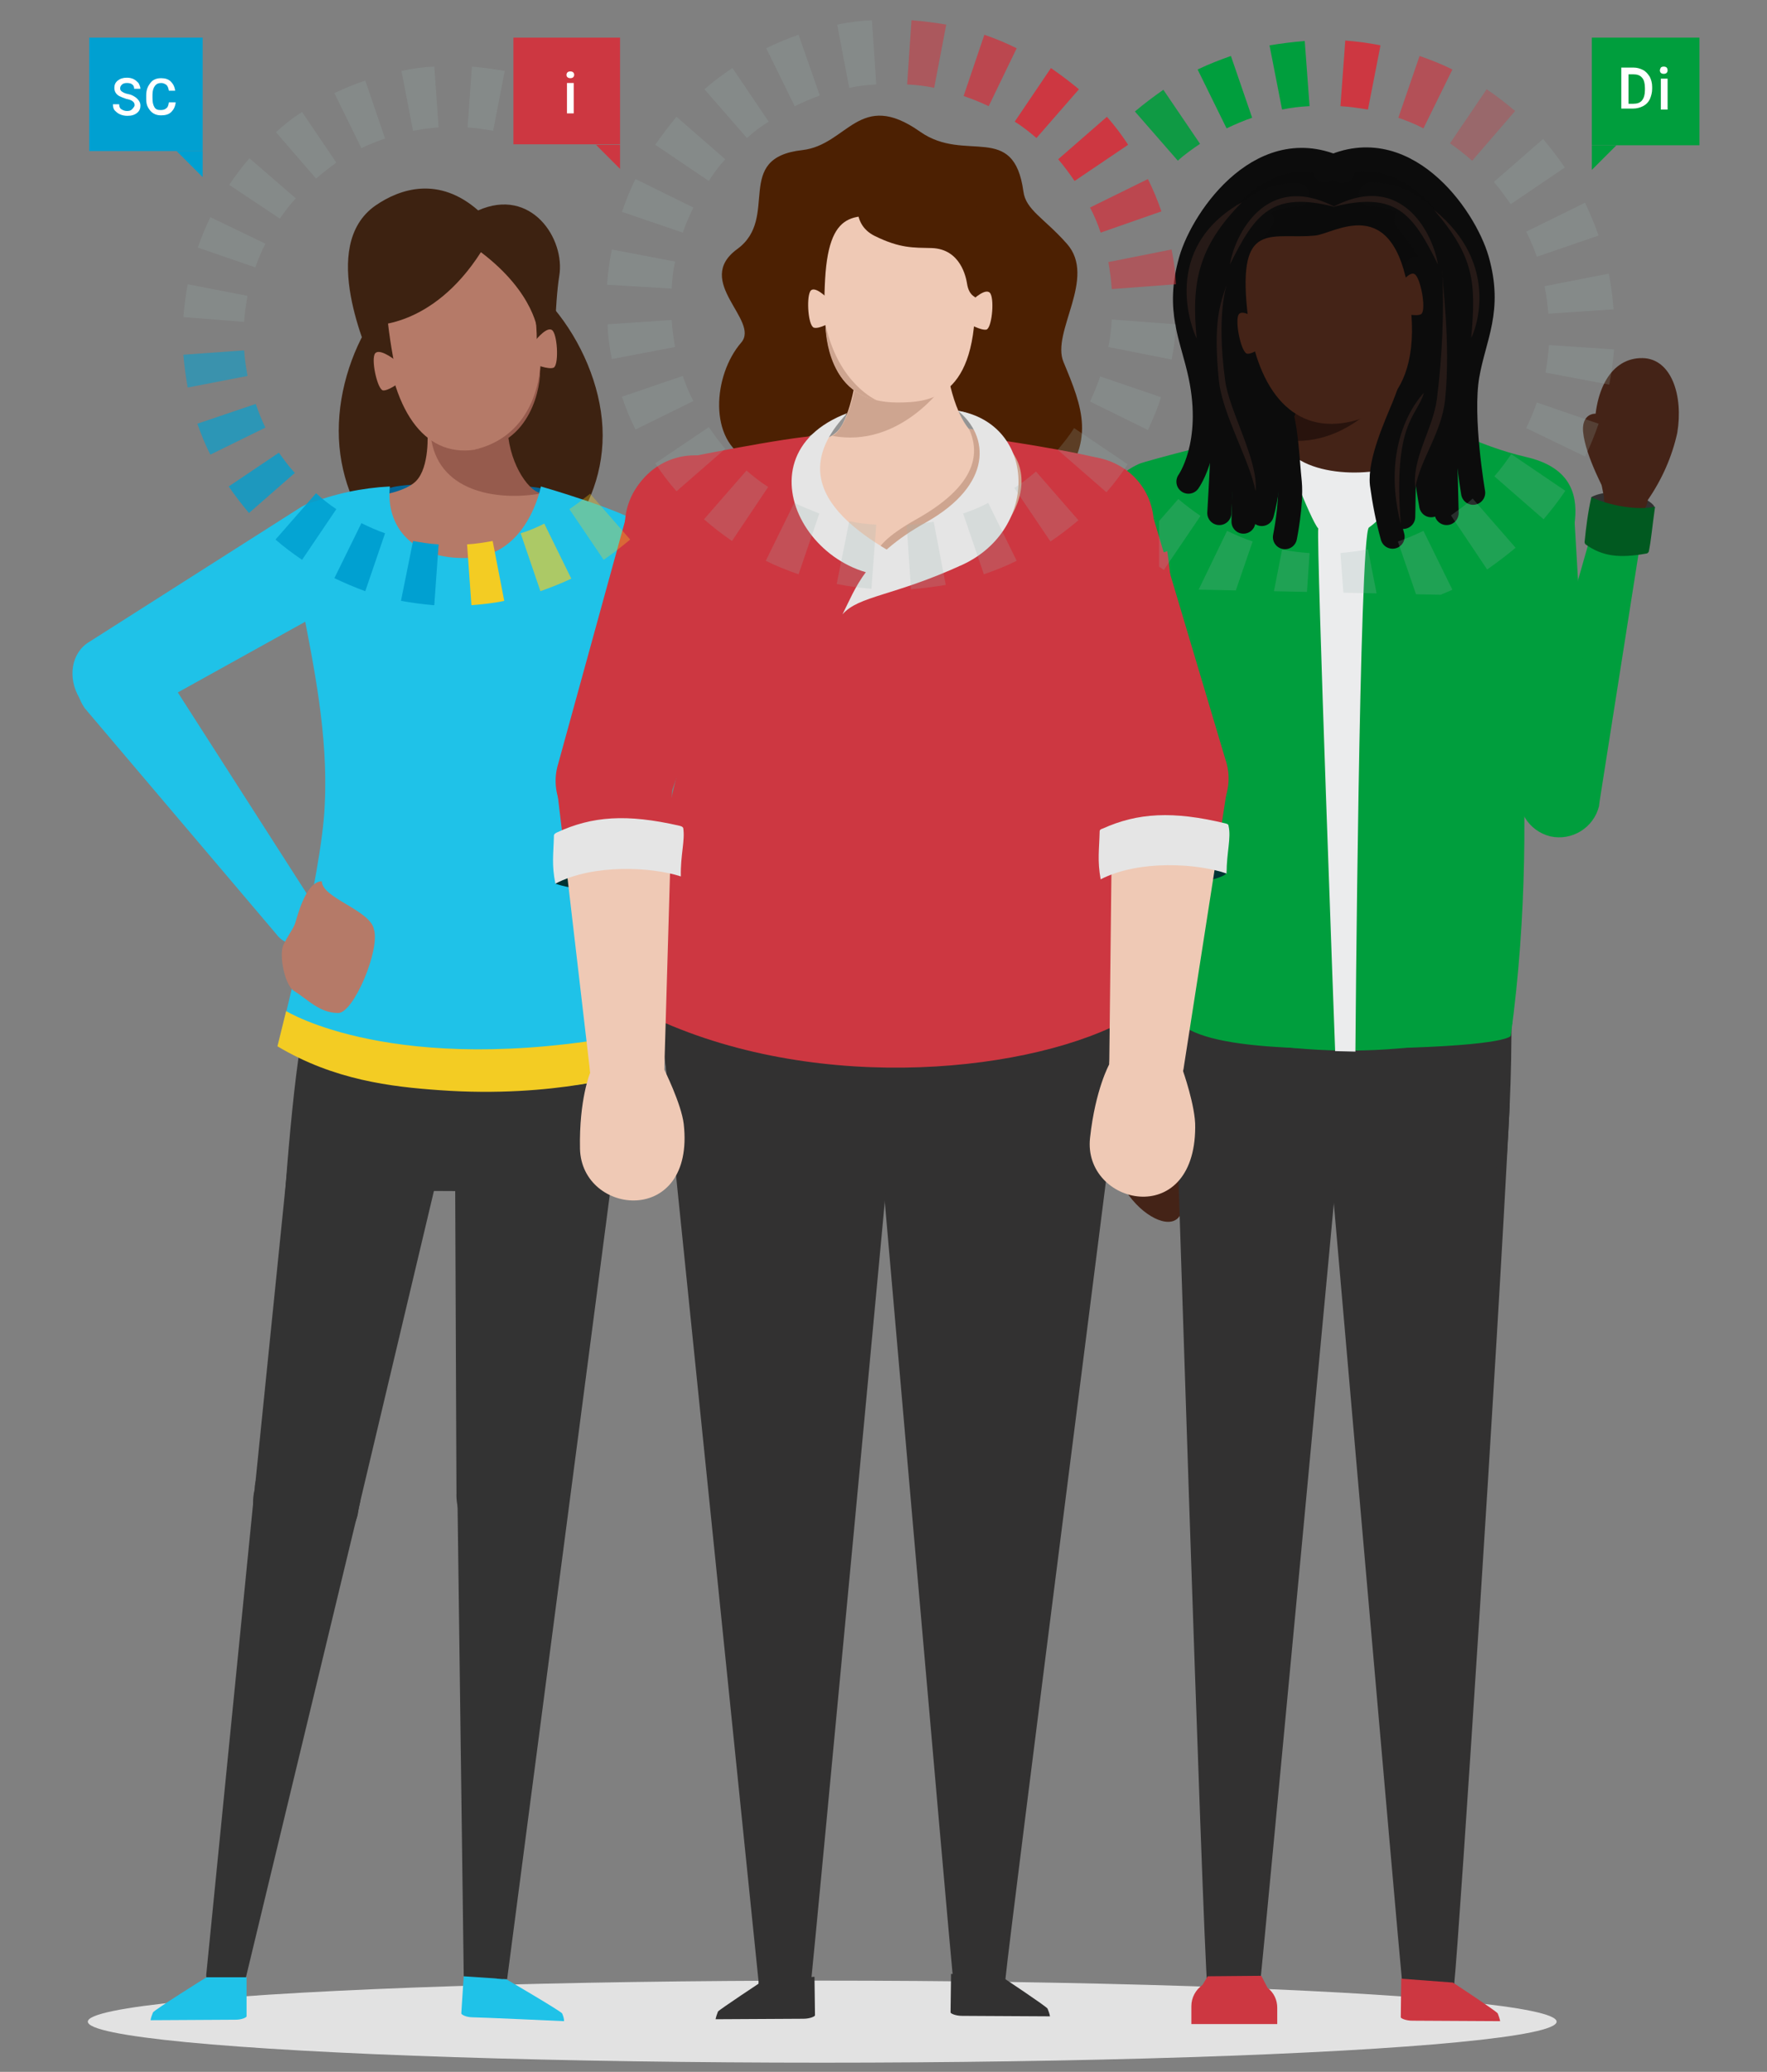 <?xml version="1.0" encoding="utf-8"?>
<!-- Generator: Adobe Illustrator 26.0.1, SVG Export Plug-In . SVG Version: 6.00 Build 0)  -->
<svg version="1.1" id="Layer_1" xmlns="http://www.w3.org/2000/svg" xmlns:xlink="http://www.w3.org/1999/xlink" x="0px" y="0px"
	 viewBox="0 0 366.2 429.3" style="enable-background:new 0 0 366.2 429.3;" xml:space="preserve">
<rect x="0" y="0" width="366.2" height="429.3" fill="#808080" stroke="none"/>
<style type="text/css">
	.st0{fill:#E2E2E2;}
	.st1{fill:#0B0B0B;}
	.st2{fill:#990000;}
	.st3{fill:#323131;}
	.st4{fill:#442317;}
	.st5{fill:#CD3741;}
	.st6{fill:#EBAFB3;}
	.st7{fill:#98989A;}
	.st8{fill:#28130D;}
	.st9{fill:#009E3D;}
	.st10{fill:#EBC1AC;}
	.st11{fill:#EBECED;}
	.st12{fill:#015920;}
	.st13{fill:#3D2211;}
	.st14{fill:#006699;}
	.st15{fill:#B57A68;}
	.st16{fill:#965B4D;}
	.st17{fill:#562B22;}
	.st18{fill:#333333;}
	.st19{fill:#1FC2E8;}
	.st20{fill:#F3CC23;}
	.st21{fill:#B06A49;}
	.st22{fill:#CFE5C7;}
	.st23{fill:#003333;}
	.st24{fill:#4C2002;}
	.st25{fill:#949494;}
	.st26{fill:#EFC9B5;}
	.st27{fill:#CEA590;}
	.st28{fill:#E5E5E5;}
	.st29{fill:none;stroke:#0C0C0C;stroke-width:5;stroke-linecap:round;stroke-miterlimit:10;}
	.st30{fill:none;stroke:#0C0C0C;stroke-width:4.96;stroke-linecap:round;stroke-miterlimit:10;}
	.st31{fill:#261A17;}
	.st32{clip-path:url(#SVGID_00000093168323920446022710000004780310448187425947_);}
	.st33{opacity:0.2;fill:#9BB8B1;enable-background:new    ;}
	.st34{opacity:0.33;fill:#F3CC23;enable-background:new    ;}
	.st35{opacity:0.66;fill:#F3CC23;enable-background:new    ;}
	.st36{opacity:0.55;fill:#00A0D1;enable-background:new    ;}
	.st37{opacity:0.66;fill:#00A0D1;enable-background:new    ;}
	.st38{opacity:0.77;fill:#00A0D1;enable-background:new    ;}
	.st39{opacity:0.88;fill:#00A0D1;enable-background:new    ;}
	.st40{fill:#00A0D1;}
	.st41{enable-background:new    ;}
	.st42{fill:#FFFFFF;}
	.st43{opacity:0.55;fill:#CD3741;enable-background:new    ;}
	.st44{opacity:0.77;fill:#CD3741;enable-background:new    ;}
	.st45{clip-path:url(#SVGID_00000090263250511037540500000016374817249869850537_);}
	.st46{opacity:0.33;fill:#CD3741;enable-background:new    ;}
	.st47{opacity:0.66;fill:#CD3741;enable-background:new    ;}
	.st48{opacity:0.88;fill:#009E3D;enable-background:new    ;}
</style>
<ellipse id="Ellipse_3400" class="st0" cx="170.4" cy="418.9" rx="152.2" ry="8.5"/>
<path id="Path_5822" class="st1" d="M302.2,51.8c1.5,7,2.1,30.9-6.1,39c-7.1,7.1-22.8-1.2-26.4-0.2c-10.4,2.9-11.8-16.2-14.7-29.3
	s0.5-25.8,15-28.2C284.9,30.4,299.3,38.6,302.2,51.8z"/>
<path id="Path_5808" class="st2" d="M260.7,90.2c5.4-1.5,11.8-7,18.1-6.9c8.6,0.2,18.9,5.8,22.6,6.9c4.7,1.4,2.1,23.5,1.9,23.8
	s-47.5-4.8-47.5-4.8S256.8,91.2,260.7,90.2z"/>
<path id="Path_5809" class="st3" d="M231.1,226.9c3.4,2.9,10.5,2.8,12.9,1.2c1.2-0.8-0.1-2.2-1-2.4s-9-1.1-10-0.7
	C232.2,225.5,231.5,226.1,231.1,226.9z"/>
<path id="Path_5810" class="st4" d="M245.1,249.5c0.1-7.4-2.3-23.4-2.3-23.4c0.2-2.7-1.8-5.1-4.4-5.3c-2.5-0.2-4.8,1.5-5.2,4
	c0,0-1.2,3.8-2.1,6.7C226.2,247.3,244.9,259.6,245.1,249.5z"/>
<path id="Path_5811" class="st5" d="M233,225.4l-3.2-50.6l-0.4-8.9l-0.1-0.9l0,0c0-4.7,3.8-8.4,8.4-8.4c4.7,0,8.4,3.8,8.4,8.4
	c0,0,0,0,0,0l0,0l-0.1,0.9l-3.4,59.7"/>
<path id="Path_5812" class="st5" d="M246.1,164.3c0.2,3.5-1.8,6.8-5,8.3c-4.3,1.9-11.1,3.6-11.5-3.1c-0.6-11.9-0.7-62.7-0.7-62.7
	c0.2-5.7,5-10,10.7-9.8c5.6,0.2,9.9,4.8,9.8,10.4C249.4,107.4,246,150.1,246.1,164.3z"/>
<path id="Path_5813" class="st6" d="M244.4,227.7c-3.2-1.5-9.3-1.9-13.3-0.9c0-3.1,0.2-6.3,0.6-9.4c0-0.2,0.2-0.4,0.4-0.5
	c4-1.7,7.4-1.4,12.7,0.8c0.2,0.1,0.3,0.3,0.4,0.5C245,220.8,244.6,223.6,244.4,227.7z"/>
<path id="Path_5814" class="st7" d="M264.5,89.2c4.2,0.4,28.9,1.1,32.5,0.5c1.4,2.6-6.6,11.4-6.6,11.4l-21,4.2L264.5,89.2z"/>
<path id="Path_5815" class="st3" d="M301.4,410.8c0,0.3-0.1,0.5-0.1,0.7c0,0.1,0,0.1,0,0.2l0,0c-0.6,3-3.6,4.8-6.5,4.2
	c-2.2-0.5-3.8-2.2-4.2-4.4c0,0,0-0.1,0-0.1c0-0.1,0-0.1,0-0.2c0-0.1,0-0.2,0-0.3l0,0c-0.9-8.9-15.4-175.6-15.4-175.6v-0.5
	c-0.1-11.3,8.9-20.6,20.3-20.8c0.2,0,0.4,0,0.5,0c11.6,0,17.4,4,16.8,16.4C310.4,279,302.4,401.4,301.4,410.8z"/>
<path id="Path_5816" class="st5" d="M301.1,410.8c0,0,9,5.9,9.3,6.4c0.2,0.5,0.4,1.1,0.5,1.6c0,0-16.8-0.1-18.2-0.1
	s-2.4-0.5-2.4-0.7s0.1-8,0.1-8L301.1,410.8z"/>
<path id="Path_5817" class="st3" d="M261.1,411.6c0,0.3-0.1,0.5-0.1,0.7c0,0.1,0,0.1,0,0.2l0,0c-0.6,3-3.5,4.9-6.5,4.2
	c-2.2-0.5-3.9-2.2-4.3-4.5c0,0,0-0.1,0-0.1c0-0.1,0-0.1,0-0.2c0-0.1,0-0.2,0-0.3l0,0c-0.9-8.9-6.8-192.7-6.8-192.9
	c0-12,0.7-4,12.3-4s22.1,7,22.1,19.1v0.5C277.9,234.3,262.1,402.2,261.1,411.6z"/>
<path id="Path_5818" class="st3" d="M297.4,243.1l-39.9,0.6c-4.5,0-13.2,0.2-13.5-5.9c-1.1-23.9-1.1-33.2-0.8-42.9
	c11.6,0,54-1.9,69.8,5c0.5,13.1,0.2,26.2-0.7,39.2C312,243.9,301,243.1,297.4,243.1z"/>
<path id="Path_5819" class="st4" d="M289.8,78c0,0-2.7,13.3,12.8,14.5c3.3,0.2,6.2,0.6,7.2,0.8c0,1.1-0.2,0.5-1.4,2.4
	c-2,3.3-21.5,15.2-39,9.5c-13.7-4.5-24-11.6-19.1-12.3s13.4,0,16.1-3s3.9-12.2,3.9-12.2L289.8,78z"/>
<path id="Path_5820" class="st8" d="M270.2,79.1l18,1.4c0,0-9.1,13.2-23.2,10.5C264.9,91,268.1,90.4,270.2,79.1z"/>
<path id="Path_5821" class="st9" d="M312,122.1c0.1,16.6,1.1,53.3,1.4,90.1c-19.8,7.7-51.6,7.2-70.2-0.9
	c-0.3-42.5,0.7-65.4-0.1-86.5c0-1.1-1-9.5-1.2-10.6c-1.4,0.7-11.2,2.4-12.8-6.3c-1.2-6.4,3.2-10.1,7-11.8c1.1-0.5,20.9-5.8,28.7-7
	c0.5,5.3,11.2,14.8,14.4,17.2c0.5,0.4,1-0.8,1.5-1.2c3.5-2.1,14.3-9.1,15.5-15.8c6.8-0.3,9.5,2.9,20.1,5.4c8.7,2,10.7,7.2,10.1,13.1
	c-0.7,7.7-11.1,8.3-14.4,6.4C311.8,114.3,312,122,312,122.1z"/>
<path id="Path_5823" class="st10" d="M274.9,76.2c-0.9,0.6-0.4,2.2-0.1,2.5c1.3,1.1,4.8,1,6.2,0.7c3.1-0.7,1.9-3,1.6-2.9"/>
<circle id="Ellipse_761" class="st5" cx="252.2" cy="106.3" r="1.7"/>
<path id="Path_889" class="st9" d="M265.6,91c-0.1-0.3-0.4-0.4-0.7-0.4c-2.7,0.6-19.7,25.9-19.2,27.1c0.7,1.6-6.1,43.5-2.7,87.3
	c-3.8,10.2,12.1,12.6,40.1,12.3c27.6-0.4,30-2.4,30-2.7c6.9-50.4-1.1-95.4-0.5-96.6c1.1-2.3-10.9-25.2-12.3-25.5
	c-0.3-0.1-0.7,0.1-0.8,0.5c0,0,0,0,0,0l0,0c-0.5,2.2-3.2,9.5-17.7,8.6C270.3,100.7,266.4,93,265.6,91z"/>
<path id="Path_5824" class="st11" d="M266.5,92.8c-1.6-2.2,5.2,15.2,6.7,16.7c-0.4,3.3,3.5,108.3,3.5,108.3l4.2,0.1
	c0,0,0.8-107.1,2.8-108.6c5.7-3.9,12.5-17,9.7-14.7C288,99,271.5,99.6,266.5,92.8z"/>
<path id="Path_5809-2" class="st3" d="M329.8,103c4-2.1,10.9-0.5,12.8,1.6c1,1.1-0.6,2.1-1.5,2.1s-9-0.8-9.9-1.5
	C330.6,104.6,330.1,103.8,329.8,103z"/>
<path id="Path_5884" class="st4" d="M340.4,74.2c-6.4-0.1-10.4,6.5-9.9,17c0.1,2.9,1.9,11.7,1.9,11.7c-0.1,2.5,1.8,4.7,4.3,4.8
	c2.4,0.1,4.5-1.7,4.8-4.1c2.9-4.2,5-8.9,6.1-13.9C348.9,82,346.4,74.3,340.4,74.2z"/>
<path id="Path_5886" class="st4" d="M332.9,102.4c0,0-4.3-7.8-4.8-12.8c-0.5-4.7,3.9-4.6,4.9-2.5L332.9,102.4z"/>
<path id="Path_5811-2" class="st9" d="M331.4,104.9l-13.9,48.8l-2.2,8.6l-0.3,0.9l0,0c-1,4.5,1.8,9,6.3,10.1c4.5,1,9-1.8,10.1-6.3
	c0,0,0-0.1,0-0.1l0,0l0.1-0.8l9.3-59.1"/>
<path id="Path_5812-2" class="st9" d="M314.5,163.2c0.2,3.5,2.5,6.6,5.9,7.7c4.4,1.4,9.6-2.4,9.5-4.3c-0.9-11.9-3.8-62.4-3.8-62.4
	c-0.8-5.6-5.9-9.5-11.5-8.8c-5.6,0.8-9.5,5.8-8.8,11.4C305.7,106.8,313.2,149,314.5,163.2z"/>
<path id="Path_5813-2" class="st12" d="M343,105c-3.5,0.8-9.5-0.2-13.2-2c-0.7,3.1-1.1,6.2-1.4,9.3c0,0.2,0.1,0.4,0.2,0.5
	c3.5,2.5,7,2.9,12.6,1.9c0.2,0,0.4-0.2,0.5-0.4C342.2,111.9,342.4,109.2,343,105z"/>
<path id="Path_5827" class="st5" d="M250.3,409.5l-1.1,1.8c-1.4,1-2.3,2.6-2.3,4.4v3.7h17.8V416c0-1.6-0.7-3.1-2-4.1l-1.3-2.5
	L250.3,409.5z"/>
<path class="st13" d="M124.9,90.2c0,17.6-14.1,31.5-27.9,31.5s-26.8-14.8-26.8-32.4s12.3-35.9,26.2-35.9S124.9,72.7,124.9,90.2z"/>
<g id="S9">
	<g id="Composed_S_SC">
		<path id="Path_5747" class="st14" d="M112.8,101.4c-2-1.2-30.2-2-32.6,0s5.8,8.2,5.8,8.2s26.2-4.4,26.3-4.6
			C112.6,103.9,112.7,102.6,112.8,101.4z"/>
		<path id="Path_880-2" class="st15" d="M105,88.4c0,0,0.5,13,7.3,13.9c9,1.2,7.9,3.1,5.9,6c-2.2,3.3-13.6,13.5-31.1,7.1
			c-13.8-5-11.9-12.3-11.9-12.3s8.1-0.5,11-3.4s2.4-10.2,2.4-10.2L105,88.4z"/>
		<path id="Path_898-3" class="st16" d="M89.4,91.2c1.9,11.2,14.6,12.6,23,11c-2.4,0.1-6.7-5.5-7.2-13
			C104.7,83.6,89.3,91.6,89.4,91.2z"/>
		<path id="Path_881-2" class="st15" d="M93.3,51.2c3.8-0.5,15-7.1,18.2,14.5c3.5,24-9.4,27-13.2,27.5c-10.6,1.5-17.3-8.5-18.6-25.7
			S85.1,52.2,93.3,51.2z"/>
		<path id="Path_5748" class="st17" d="M111.6,69.1c0.2-1.7,1-10-4-15.9c6,4.5,6.6,12.8,6.6,13.7S111.6,69.1,111.6,69.1z"/>
		<path id="Path_898-4" class="st16" d="M111.9,76.4c0.3,3.2-1.7,16-13.7,16.8C109.4,90.7,111.6,80.3,111.9,76.4z"/>
		<path id="Path_5749" class="st13" d="M111,75.3l3.8-0.3c0,0,0.2-12.3,1.1-17.8c1.3-7.7-5.8-18.5-16.8-13.6
			c-8.1-7.1-16.1-4.6-21.3-1C65.8,51,76.4,73,77.1,75.7s5.1,2.2,5.1,2.2s-3.8-17.8-1.3-20.8c6.4-7.9,20.6-6.2,25.8-1.5
			C112.8,61.2,111,75.3,111,75.3z"/>
		<path id="Path_883-2" class="st15" d="M111,70.5c0,0,2.6-3.3,3.6-1.9s1.2,7.2,0.1,7.6s-3.8-0.7-3.8-0.7L111,70.5z"/>
		<path id="Path_884-2" class="st15" d="M81.6,74.4c0,0-3.4-2.6-4-0.9s0.7,7.3,1.8,7.4s3.5-1.7,3.5-1.7L81.6,74.4z"/>
		<path id="Path_5750" class="st13" d="M79.4,52.3l-2.5,15.1c0,0,12.6,0.8,22.8-15.2c0.6-0.9-1-4.5-1-4.5L79.4,52.3z"/>
		<path id="Path_681-3" class="st18" d="M74.6,246.7l40.6,0.2c5.7,0,11.8-2.9,12.1-9.1c0.5-8.1,1.3-23.4-1.7-26.7
			c-14.7,0-40.6-1.2-61.7,0c-2.1,0.1-5,35.2-5.3,44.9C58.5,261,70.1,246.7,74.6,246.7z"/>
		<path id="r_shin-9" class="st18" d="M94.8,308.5v1.5l1.3,99c-0.1,2.3,1.7,4.2,4,4.3c2.2,0.1,4-1.6,4.2-3.7l12.1-98.2l0.2-1.5
			c0.9-6-3.3-11.6-9.4-12.4s-11.6,3.3-12.4,9.4C94.8,307.4,94.7,307.9,94.8,308.5L94.8,308.5z"/>
		<path id="R_thigh-9" class="st18" d="M94.3,235.4v2.1l0.3,71.9c-0.2,6.2,4.6,11.5,10.9,11.7c6,0.2,11.2-4.3,11.7-10.3l9.2-71.2
			l0.3-2.4v-0.1c0.2-9-6.9-16.4-15.8-16.6C102.4,220.4,95.1,226.9,94.3,235.4L94.3,235.4z"/>
		<path id="r_shin-2-4" class="st18" d="M52.8,308.6l-0.2,1.5l-9.8,98.5c-0.4,2.2,1.2,4.4,3.4,4.7c2.2,0.3,4.2-1.1,4.7-3.2
			c0,0,0-0.1,0-0.1l23.2-96.3l0.3-1.4c1.6-5.9-1.9-11.9-7.8-13.5s-11.9,1.9-13.5,7.8c-0.2,0.6-0.3,1.2-0.3,1.7
			C52.8,308.4,52.8,308.5,52.8,308.6L52.8,308.6z"/>
		<path id="R_thigh-2-4" class="st18" d="M60.2,235.7l-0.2,2l-7.2,70.8c-1.5,5.9,2.1,11.9,7.9,13.4s11.9-2.1,13.4-7.9
			c0.1-0.6,0.2-1.2,0.3-1.8l16.4-69.1l0.6-2.3l0,0c1.4-8.6-4.4-16.7-13-18.1S61.6,227.1,60.2,235.7L60.2,235.7L60.2,235.7z"/>
		<path id="Path_682-3" class="st19" d="M42.8,409.7c0,0-10.9,6.8-11.1,7.3c-0.2,0.5-0.4,1-0.5,1.6c0,0,16.2-0.1,17.6-0.1
			s2.3-0.5,2.3-0.7s0-8.1,0-8.1L42.8,409.7z"/>
		<path id="Path_683-3" class="st19" d="M104.9,410.1c0,0,11.3,6.6,11.6,7.1c0.2,0.5,0.4,1,0.4,1.6c0,0-17.4-0.8-18.9-0.8
			s-2.4-0.6-2.4-0.8s0.5-7.7,0.5-7.7L104.9,410.1z"/>
		<path id="Path_687-3" class="st19" d="M62.9,104.8l-0.4,0.2l-44,28l0,0c-3.7,2.2-4.6,7.4-2,11.7s7.6,6,11.3,3.8l0,0l45.6-25.3
			l0.4-0.2c4.3-2.6,5.4-8.8,2.4-13.8S67.2,102.3,62.9,104.8z"/>
		<g id="Group_1364-3">
			<path id="Path_690-3" class="st19" d="M80.8,100.8c-5.8,0.3-11.5,1.5-16.8,3.6c-9.3,3.7,4.8,33.2,3.3,62.3
				c-0.5,14.4-9.7,49.9-9.7,49.9s11.7,8.8,37.7,9.3s36-3.7,36-3.7s-5-40.6-4.9-53.2c0.1-7.4,2.9-19.1,5.2-31s8.2-25,2.2-29
				c-5.2-3.5-21.7-8.2-21.7-8.2s-2.7,14.4-14.9,14.8C85.6,116.1,79.9,109.2,80.8,100.8z"/>
			<path id="Path_691-3" class="st20" d="M131.2,222.3c0,0-16.1,5.3-40,3.6c-10.1-0.7-22-2.1-33.7-9.1l1.8-7.3
				c0,0,22.4,13.9,70.9,4.9L131.2,222.3z"/>
		</g>
		<path id="Path_692-3" class="st21" d="M154.4,176.3c0,0.1,0,0.1,0,0.2V176.3L154.4,176.3z"/>
		<path id="Path_693-3" class="st22" d="M136.9,181l0.1,0.2C137,181.1,136.9,181.1,136.9,181L136.9,181z"/>
		<path id="Path_729-3" class="st19" d="M17.6,146.8l0.1,0.1l0.5,0.6l39.1,46.1l0,0c1.6,2.2,4.7,2.7,6.9,1.1
			c2.2-1.6,2.7-4.7,1.1-6.9l-0.1-0.1l0,0L32.7,137l-0.4-0.7c0-0.1-0.1-0.1-0.1-0.2c-2.9-4-8.6-4.9-12.6-2S14.7,142.7,17.6,146.8
			L17.6,146.8L17.6,146.8z"/>
		<path id="Path_730-3" class="st18" d="M129.6,222.9l-4.7,0.9L103,410l2.1,0.1L129.6,222.9z"/>
		<path id="Path_899-5" class="st15" d="M61.1,191.5c-0.7,1.6-1.5,2.4-2.4,4.4s0.3,8.2,2.2,9.4c2.9,1.8,5.3,4.6,9.2,4.6
			c3.2,0,8.7-13.1,7.4-17.3c-0.7-4-10.8-6.5-10.8-10C63.2,182.7,61.5,190.5,61.1,191.5z"/>
		<path id="Path_5751" class="st13" d="M115.4,55l-3.9,14c0,0-0.5-8.2-11.9-16.8c-0.8-0.7-1.3-7.3-1.3-7.3L115.4,55z"/>
	</g>
</g>
<g id="i4">
	<path class="st23" d="M115.1,183.1c7.1,2.5,20.9,1.1,25.2-1c2.2-1.1-0.5-2.3-2.3-2.4s-17.6,0.4-19.5,1.1
		C117.2,181.3,116.1,182.1,115.1,183.1z"/>
	<path class="st23" d="M228.2,182.2c7.1,2.6,20.8,1.4,25.2-0.7c2.2-1-0.5-2.2-2.3-2.4s-17.6,0.2-19.5,0.8
		C230.4,180.4,229.2,181.2,228.2,182.2z"/>
	<path class="st2" d="M170.7,86.5c1.8-2.7,30-3.6,32.1-0.1s0.7,5.6,0.5,8s-35.1,3.4-35.1,3.4L170.7,86.5z"/>
	<path class="st24" d="M190.7,27.3c-12.6-8.9-15,2.7-24.4,3.8c-14.5,1.6-4.6,14-13.5,20.5c-9.2,6.7,4.8,14.8,0.8,19.4
		c-5.8,6.7-6.9,20.3,1.6,24.3c4.9,2.3,8.1,6.4,16.2,6.7c7,0.2,9.2-0.1,17,0c9.7,0.1,24.5,5.8,30.3-0.7c8.6-9.7,5.6-16.9,1.7-26.3
		c-2.6-6.2,7-17.4,0.7-24.5c-4.7-5.3-8.5-7-9-10.8C210.1,25.1,200.1,33.9,190.7,27.3z"/>
	<path class="st25" d="M157.8,96.1c2-0.8,17.1-10.1,17.1-10.1s21.2-2.9,26.5,0c5.7,3.1,11.5,20.6,11.5,20.6L157.8,96.1z"/>
	<path class="st3" d="M208.4,409.8c0,0.3-0.1,0.5-0.1,0.7v0.2l0,0c-0.6,3-3.5,4.9-6.5,4.2c-2.2-0.5-3.9-2.2-4.3-4.5c0,0,0-0.1,0-0.1
		c0-0.1,0-0.1,0-0.2c0-0.1,0-0.2,0-0.2l0,0c-0.9-8.8-15.4-175.4-15.4-175.4c0-0.2,0-0.3,0-0.5c-0.2-11.3,8.9-20.6,20.2-20.8
		c0.2,0,0.4,0,0.6,0c11.5,0,30.4-3,29.1,9.3C232.1,222.5,209.3,400.4,208.4,409.8z"/>
	<path class="st3" d="M207.9,409.8c0,0,8.9,5.9,9.2,6.4c0.2,0.5,0.4,1,0.5,1.6c0,0-16.8-0.1-18.2-0.1s-2.4-0.5-2.4-0.7s0.1-8,0.1-8
		L207.9,409.8z"/>
	<path class="st3" d="M168.1,410.5c0,0.3-0.1,0.5-0.1,0.7v0.2l0,0c-0.6,3-3.5,4.9-6.5,4.2c-2.2-0.5-3.9-2.2-4.3-4.5c0,0,0-0.1,0-0.1
		c0-0.1,0-0.1,0-0.2v-0.3l0,0c-0.9-8.9-17.8-173.8-17.8-173.8c0-0.2-1.7-18.7-1.7-18.9c0-12,13.4-4,25-4s22.1,7,22.1,19v0.5
		C184.9,233.3,169.1,401.1,168.1,410.5z"/>
	<path class="st3" d="M210.7,242.2l-52.3,0.6c-5.9,0-14.6-0.1-16.6-6c-6.3-18.3-5.7-38.8-2.6-42.2c15.3,0,72.3-2.1,93,4.8
		c0.7,0.2,3.4,24.7-5.7,38.1C223.6,241.9,215.4,242.2,210.7,242.2z"/>
	<path class="st26" d="M196.4,77.2c0,0,1.9,13.6,8.6,14.2c8.8,0.9,8,0.3,6.2,3.3c-2,3.3-12.1,29.8-29.6,24
		c-13.7-4.4-25.4-26.2-20.5-26.7c4.6-0.5,9.9,0.2,12.6-2.8s3.9-12.2,3.9-12.2L196.4,77.2z"/>
	<path class="st27" d="M177.6,78.4l18,1.4c0,0-9.1,13.2-23.2,10.5C172.4,90.3,175.5,89.8,177.6,78.4z"/>
	<path class="st5" d="M223.3,122.9c3.3,26.7,13.5,53.6,12.3,85.7c0,1-0.6,1.9-1.4,2.3c-19.7,11.2-63.7,16-98.1,0.3
		c-1-0.5-1.6-1.5-1.6-2.5c-0.3-41.9,12.4-63.2,13.2-83c0-1.2-0.2-2.3-0.5-3.4c-1.2,0.3-2.4,0.5-3.7,0.5c-7.7,0-14-6.2-14-13.9
		c0-6.4,4.3-12,10.5-13.6c0.1-0.1,23.3-4.8,29.5-5c-2.1,4.9-2,16.9,16.6,24.6c17.1-3.4,17.9-24.2,17.9-24.2s20.9,3,26.3,5
		c0.1,0.1,0.3,0.1,0.4,0.2c7.1,3,10.3,11.2,7.3,18.3c-2.2,5.1-7.2,8.4-12.7,8.4c-0.7,0-1.3,0-2-0.1
		C223.3,122.7,223.3,122.8,223.3,122.9z"/>
	<path class="st26" d="M186.3,45.1c3.7,0.1,15.4-4.3,15.8,15.5c0.5,22-9.4,22.8-16.2,22.8c-12.8-0.1-15.8-10-14.9-25.6
		S178.1,44.8,186.3,45.1z"/>
	<path class="st27" d="M171.1,67.3c0,0-0.3,13.3,10.7,15.7C181.8,83,173.8,79.7,171.1,67.3z"/>
	<path class="st26" d="M171.6,61.9c0,0-2.9-3-3.7-1.5s-0.4,7.2,0.8,7.5s3.6-1.2,3.6-1.2L171.6,61.9z"/>
	<path class="st3" d="M158,410.5c0,0-8.9,5.9-9.2,6.3c-0.2,0.5-0.4,1.1-0.5,1.6c0,0,16.8-0.1,18.2-0.1s2.4-0.5,2.4-0.7s-0.1-8-0.1-8
		L158,410.5z"/>
	<path class="st26" d="M225.9,235.8c1.1-10.1,4-15.3,4-15.3c0.4-4.8,3.4-8.4,8.2-8s7.6,4.3,7,9.2c0,0,2.7,7.6,2.6,11.9
		C247.6,255,224.4,249.7,225.9,235.8z"/>
	<path class="st26" d="M252.5,175.2l-7.1,45.5c-0.4,4.2-4.1,7.4-8.4,7.1c-4.3-0.4-7.4-4.1-7.1-8.4l0.5-44"/>
	<path class="st5" d="M230.4,175.4l0.1-13.5c0-0.6,0-1.1,0-1.7c0.6-6.6,6.4-11.5,13-11c6.6,0.6,11.5,6.4,11,13l-0.2,1.3l-1.8,11.7"
		/>
	<path class="st5" d="M238,103.7L238,103.7l0.2,0.8l15.8,53c2.1,6.3-1.3,13.1-7.6,15.2s-13.1-1.3-15.2-7.6l-19.4-51.9
		c-0.1-0.2-0.2-0.4-0.2-0.7v-0.1c-2.2-7.4,2.1-15.1,9.5-17.3C228,93.2,235.4,96.8,238,103.7z"/>
	<path class="st26" d="M120.2,238c-0.2-10.2,2.1-15.7,2.1-15.7c-0.2-4.8,2.4-8.8,7.2-9s8.1,3.3,8.1,8.2c0,0,3.6,7.2,4.1,11.4
		C144.1,254.3,120.5,252,120.2,238z"/>
	<path class="st26" d="M139,176.1l-1.3,44.5c0.1,4.2-3.2,7.8-7.4,8.1c-4.3,0.2-7.9-3.1-8.1-7.4l-5-42.9"/>
	<path class="st5" d="M117.2,178.3l-1.7-14.2c-0.1-0.6-0.2-1.1-0.2-1.7c-0.3-6.6,4.9-12.2,11.5-12.5c6.6-0.3,12.2,4.9,12.5,11.5v1.3
		l-0.4,13.3"/>
	<path class="st5" d="M157.3,112.4L157.3,112.4l-0.3,0.8l-18.3,52.2c-2,6.3-8.7,9.9-15.1,7.9c-6.3-2-9.9-8.7-7.9-15.1l14.7-53.4
		c0.1-0.2,0.1-0.5,0.2-0.7V104c2.4-7.3,10.2-11.3,17.6-9C155.5,97.4,159.5,105.1,157.3,112.4L157.3,112.4z"/>
	<path class="st27" d="M198.3,116.6c-14.4,6.6-15.1,1.4-18.4,5.3c2.7-5.3-2.4-7.3,10-14.3c14.1-7.9,12.6-15,10.9-18.8
		C217,91.7,214.3,109.3,198.3,116.6z"/>
	<path class="st2" d="M184.1,117.4c5.3-2.8,8.4-2.2,9-2.1c2,0.6,3.9,1.3,5.8,2.1l-5.3-5.9C193.6,111.5,186.7,113.2,184.1,117.4z"/>
	<path class="st28" d="M192,118.3c-14-6.9-31.1-17.3-16.4-32.7C151,94.9,170.1,125.6,192,118.3z"/>
	<path class="st28" d="M199.5,117c-14.4,6.6-21.5,6.4-24.9,10.3c2.7-5.3,4.7-12,17.2-19c14.1-7.9,13.2-18,6.7-23.2
		C214.8,87.9,215.4,109.6,199.5,117z"/>
	<path class="st28" d="M254.2,181c-6-2.1-18.1-2.9-26.1,1.2c-0.7-4-0.3-6-0.2-10c0-0.2,0.2-0.4,0.6-0.5c7.3-3.3,14.6-3.7,25.4-1.1
		c0.4,0.1,0.7,0.2,0.7,0.5C255.2,173.6,254.2,176.6,254.2,181z"/>
	<path class="st28" d="M141.1,181.6c-6.1-2-18.2-2.6-26,1.5c-0.8-4-0.4-6-0.3-10c0-0.2,0.2-0.4,0.6-0.6c7.3-3.4,14.5-3.9,25.4-1.4
		c0.4,0.1,0.7,0.2,0.8,0.5C142,174.2,141,177.2,141.1,181.6z"/>
</g>
<path class="st24" d="M179,38.8c-1.2,1.2-3,7.5,2.3,10.1s8,2.4,11.8,2.5c6,0.2,7.1,6.1,7.3,7.3c0.8,5.5,6.6,2.3,6.6,2.3l1.3-11.5
	l-10.1-11.1L179,38.8z"/>
<path class="st26" d="M201.5,62.2c0,0,3-2.9,3.8-1.3s0.2,7.2-0.9,7.4s-3.6-1.2-3.6-1.2L201.5,62.2z"/>
<path class="st29" d="M293.6,55.7c3.5,4.2,4.7,7.8,3.1,11.8s-6.4,18-6,22.6s0.1,17,0.1,17"/>
<path class="st29" d="M294,66.5c1.3,6-1.5,13.9-3.1,17.8s-5,11.4-4.5,16c0.5,3.7,1.2,7.3,2.2,10.9"/>
<path class="st30" d="M291.4,45.5c3.5,4.2,11.9,15.4,9.1,23.1c-1.5,4-6.3,18-5.9,22.6s2,13.5,2,13.5"/>
<path class="st29" d="M284.1,40.3c15.4-0.2,22.2,22.8,21.3,27c-0.9,3.9-6.2,15.7-6,22.6c0.1,4.7,0.4,16.4,0.4,16.4"/>
<path class="st29" d="M274.6,35.3c16.2-8.6,28.9,9.5,31.5,18.5c3,10.5-0.6,15.9-2,24c-1.5,8.7,1.2,24.3,1.2,24.3"/>
<path class="st31" d="M298.9,55.8c-0.1,2.5,1.8,14.9,0.6,26.9c-0.7,7-5.1,12.3-6.2,18.4c-0.7-6.3,3.7-12.2,4.5-18.5
	C298.9,73.8,299.3,64.8,298.9,55.8z"/>
<path class="st31" d="M295.1,81.4c-1.5,5.1-6.4,6-4.8,27.2C285.7,90.5,295.1,81.4,295.1,81.4z"/>
<path class="st31" d="M304.9,70c1-11.4,0.7-16.7-7.7-26.5C311,54.7,305.8,68.4,304.9,70z"/>
<path class="st31" d="M298,54.8c-5.2-10.5-8.7-15.3-21.8-11.9C290.8,35.2,297.1,48.9,298,54.8z"/>
<path class="st29" d="M259.3,55.8c-3.5,4.2-4.6,7.8-3.1,11.8s5,18,6,22.6c1.8,8.1-0.7,16.3-0.7,16.3"/>
<path class="st29" d="M258.9,66.6c-1.3,6,4.7,13.8,6.2,17.8s1.7,11,2.2,15.6c0.4,4.5-1,11.3-1,11.3"/>
<path class="st30" d="M261.5,45.6c-3.5,4.2-11.9,15.4-9.1,23.1c1.4,4,6.3,18,5.9,22.6s-0.6,16.8-0.6,16.8"/>
<path class="st29" d="M268.8,40.4c-15.4-0.2-22.3,22.8-21.3,27c0.9,3.9,6.2,15.7,6,22.6c-0.1,4.7-0.8,16.3-0.8,16.3"/>
<path class="st29" d="M278.3,35.4c-16.2-8.6-28.9,9.5-31.5,18.5c-3,10.5,0.3,15.9,2,24c3,14.3-2.5,21.9-2.5,21.9"/>
<path class="st31" d="M254.3,58.8c-1.5,4.2-2.9,8-1.7,20c0.7,7,6.5,16.8,7.6,23c0.7-6.3-5.5-16.7-6.3-23
	C252,64.8,254.3,58.8,254.3,58.8z"/>
<path class="st31" d="M248,70.1c-1.1-11.4,0.2-18.9,9.4-28.2C240.3,51.5,247.1,68.5,248,70.1z"/>
<path class="st31" d="M254.9,54.8c5.2-10.5,8.7-15.3,21.8-11.9C262.2,35.3,255.8,49,254.9,54.8z"/>
<path id="Path_753-5" class="st4" d="M272.6,48.8c4-0.4,16.1-9.1,19.4,12.1c3.7,23.5-10,26.3-14,26.8c-11.3,1.4-18.4-8.5-19.7-25.3
	S263.9,49.7,272.6,48.8z"/>
<path id="Path_751-5" class="st4" d="M260.8,66.4c0,0-3.6-2.8-4.2-1s0.7,7.8,1.9,7.9s3.7-1.8,3.7-1.8L260.8,66.4z"/>
<path id="Path_752-5" class="st4" d="M289.8,59.5c0,0,2.4-3.9,3.6-2.5s2.2,7.5,1.1,8.1s-4.1-0.3-4.1-0.3L289.8,59.5z"/>
<g>
	<defs>
		<polygon id="SVGID_1_" points="35.1,4.1 33.4,13.8 30.5,150.1 100.4,155.8 146.4,99.3 128.2,90 120.9,40 139.8,20.7 142.9,15.4 
			146.4,9.9 41.2,13.8 		"/>
	</defs>
	<clipPath id="SVGID_00000118372094257717396060000003965117566691759293_">
		<use xlink:href="#SVGID_1_"  style="overflow:visible;"/>
	</clipPath>
	<g style="clip-path:url(#SVGID_00000118372094257717396060000003965117566691759293_);">
		<g id="SC">
			<path id="Path_6313" class="st33" d="M96.9,26.4c1.8,0.1,3.5,0.4,5.3,0.7l2.4-12.4c-2.3-0.4-4.5-0.7-6.8-0.9l0,0L96.9,26.4z"/>
			<path id="Path_6319" class="st33" d="M83.2,14.7l2.4,12.4c1.8-0.3,3.5-0.6,5.3-0.7L90,13.8C87.7,13.9,85.4,14.2,83.2,14.7z"/>
			<path id="Path_6320" class="st33" d="M69.3,19.3l5.6,11.4c1.6-0.8,3.2-1.4,4.9-2l-4.1-12C73.5,17.4,71.4,18.3,69.3,19.3z"/>
			<path id="Path_6321" class="st33" d="M57.2,27.4l8.3,9.6c1.4-1.2,2.8-2.3,4.2-3.3l-7.1-10.5C60.7,24.4,58.9,25.8,57.2,27.4z"/>
			<path id="Path_6322" class="st33" d="M47.5,38.3L58,45.3c1-1.5,2.1-2.9,3.3-4.2l-9.6-8.3C50.2,34.5,48.8,36.4,47.5,38.3z"/>
			<path id="Path_6323" class="st33" d="M41,51.3l11.9,4.1c0.6-1.7,1.3-3.3,2.1-4.9L43.6,45C42.6,47.1,41.7,49.2,41,51.3z"/>
			<path id="Path_6324" class="st33" d="M38,65.7L38,65.7l12.6,1v-0.1c0.1-1.8,0.4-3.6,0.7-5.3l-12.4-2.4
				C38.5,61.1,38.2,63.4,38,65.7z"/>
			<path id="Path_6328" class="st34" d="M118,105.5l7.1,10.5c1.9-1.3,3.7-2.7,5.5-4.2l-8.3-9.5C120.9,103.4,119.5,104.5,118,105.5z"
				/>
			<path id="Path_6329" class="st35" d="M107.9,110.5l4.1,12c2.2-0.8,4.3-1.6,6.4-2.6l-5.6-11.4C111.2,109.3,109.6,110,107.9,110.5z
				"/>
			<path id="Path_6330" class="st20" d="M96.8,112.8l0.9,12.6c2.3-0.2,4.6-0.4,6.8-0.9l-2.4-12.4C100.4,112.4,98.6,112.7,96.8,112.8
				z"/>
			<path id="Path_6331" class="st36" d="M38,73.5c0.2,2.3,0.5,4.6,0.9,6.8l12.4-2.4c-0.3-1.7-0.6-3.5-0.7-5.3L38,73.5z"/>
			<path id="Path_6332" class="st37" d="M40.9,87.8c0.8,2.2,1.6,4.3,2.7,6.4l11.4-5.6c-0.8-1.6-1.4-3.2-2-4.9L40.9,87.8z"/>
			<path id="Path_6333" class="st38" d="M47.4,100.8c1.3,1.9,2.7,3.7,4.2,5.5l9.5-8.3c-1.2-1.3-2.3-2.8-3.3-4.2L47.4,100.8z"/>
			<path id="Path_6334" class="st39" d="M57.1,111.8c1.7,1.5,3.6,2.9,5.5,4.2l7.1-10.5c-1.5-1-2.9-2.1-4.2-3.3L57.1,111.8z"/>
			<path id="Path_6335" class="st40" d="M69.3,119.8c2.1,1,4.2,1.9,6.4,2.7l4.1-12c-1.7-0.6-3.3-1.3-4.9-2.1L69.3,119.8z"/>
			<path id="Path_6336" class="st40" d="M83.1,124.5c2.2,0.4,4.5,0.7,6.7,0.9H90l0.9-12.6h-0.1c-1.8-0.1-3.5-0.4-5.2-0.7L83.1,124.5
				z"/>
		</g>
	</g>
</g>
<g id="_Callout_SC">
	<rect id="Rectangle_4434" x="18.5" y="7.8" class="st40" width="23.5" height="23.5"/>
	<path id="Path_6417" class="st40" d="M36.6,31.3h5.4v5.4L36.6,31.3z"/>
	<g class="st41">
		<path class="st42" d="M27.9,21.8c0-0.3-0.1-0.6-0.4-0.8c-0.2-0.2-0.7-0.4-1.3-0.5c-0.6-0.2-1.1-0.4-1.5-0.6c-0.7-0.4-1-1-1-1.7
			c0-0.6,0.2-1.1,0.7-1.5s1.1-0.6,1.9-0.6c0.5,0,1,0.1,1.4,0.3c0.4,0.2,0.7,0.5,1,0.8c0.2,0.4,0.4,0.8,0.4,1.2h-1.3
			c0-0.4-0.1-0.7-0.4-0.9c-0.2-0.2-0.6-0.3-1.1-0.3c-0.4,0-0.8,0.1-1,0.3s-0.4,0.4-0.4,0.8c0,0.3,0.1,0.5,0.4,0.7
			c0.3,0.2,0.7,0.4,1.3,0.5s1.1,0.4,1.4,0.6s0.6,0.5,0.8,0.8c0.2,0.3,0.3,0.6,0.3,1c0,0.6-0.2,1.1-0.7,1.5c-0.5,0.4-1.1,0.6-2,0.6
			c-0.5,0-1.1-0.1-1.5-0.3c-0.5-0.2-0.8-0.5-1.1-0.8s-0.4-0.8-0.4-1.3h1.3c0,0.4,0.1,0.8,0.4,1c0.3,0.2,0.7,0.4,1.2,0.4
			c0.5,0,0.8-0.1,1-0.3S27.9,22.1,27.9,21.8z"/>
		<path class="st42" d="M36.4,21.3c-0.1,0.8-0.4,1.4-0.9,1.9s-1.2,0.7-2.1,0.7c-0.6,0-1.1-0.1-1.6-0.4s-0.8-0.7-1.1-1.2
			c-0.3-0.5-0.4-1.1-0.4-1.8v-0.7c0-0.7,0.1-1.3,0.4-1.9c0.3-0.5,0.6-1,1.1-1.3c0.5-0.3,1-0.4,1.6-0.4c0.8,0,1.5,0.2,2,0.7
			c0.5,0.5,0.8,1.1,0.9,1.9h-1.3c-0.1-0.5-0.2-0.9-0.5-1.2c-0.3-0.2-0.6-0.4-1.1-0.4c-0.6,0-1,0.2-1.3,0.6s-0.5,1-0.5,1.8v0.7
			c0,0.8,0.1,1.4,0.4,1.9s0.7,0.6,1.3,0.6c0.5,0,0.9-0.1,1.2-0.4c0.3-0.2,0.4-0.6,0.5-1.2H36.4z"/>
	</g>
</g>
<g id="_Callout_Di">
	<g id="Group_4553">
		<rect id="Rectangle_4428" x="329.9" y="7.8" class="st9" width="22.3" height="22.3"/>
		<path id="Path_6411" class="st9" d="M335,30.1h-5.1v5.1L335,30.1z"/>
		<g class="st41">
			<path class="st42" d="M336,22.7V14h2.5c0.8,0,1.4,0.2,2,0.5s1,0.8,1.4,1.4c0.3,0.6,0.5,1.3,0.5,2.1v0.4c0,0.8-0.2,1.5-0.5,2.2
				c-0.3,0.6-0.8,1.1-1.4,1.4c-0.6,0.3-1.3,0.5-2.1,0.5H336z M337.5,15.3v6.2h1c0.8,0,1.4-0.2,1.8-0.7c0.4-0.5,0.6-1.2,0.6-2.1v-0.5
				c0-0.9-0.2-1.7-0.6-2.1c-0.4-0.5-1-0.7-1.8-0.7H337.5z"/>
			<path class="st42" d="M344,14.6c0-0.2,0.1-0.4,0.2-0.6c0.1-0.1,0.3-0.2,0.6-0.2s0.5,0.1,0.6,0.2c0.1,0.1,0.2,0.3,0.2,0.6
				c0,0.2-0.1,0.4-0.2,0.5c-0.1,0.1-0.3,0.2-0.6,0.2s-0.5-0.1-0.6-0.2C344.1,15,344,14.8,344,14.6z M345.6,22.7h-1.4v-6.4h1.4V22.7z
				"/>
		</g>
	</g>
</g>
<g id="_Callout_i">
	<g id="Group_4555">
		<rect id="Rectangle_4430" x="106.4" y="7.8" class="st5" width="22.1" height="22.1"/>
		<path id="Path_6413" class="st5" d="M128.5,35v-5h-5L128.5,35z"/>
		<g class="st41">
			<path class="st42" d="M117.4,15.5c0-0.2,0.1-0.4,0.2-0.5c0.1-0.1,0.3-0.2,0.6-0.2c0.3,0,0.5,0.1,0.6,0.2c0.1,0.1,0.2,0.3,0.2,0.5
				c0,0.2-0.1,0.4-0.2,0.5c-0.1,0.1-0.3,0.2-0.6,0.2c-0.3,0-0.5-0.1-0.6-0.2C117.5,15.9,117.4,15.8,117.4,15.5z M118.9,23.5h-1.4
				v-6.3h1.4V23.5z"/>
		</g>
	</g>
</g>
<g id="i-2">
	<g id="i-3">
		<path id="Path_6217" class="st33" d="M180.6,122L180.6,122c-2.4-0.2-4.8-0.5-7.2-1l2.6-13c1.8,0.4,3.7,0.6,5.6,0.7L180.6,122z"/>
		<path id="Path_6218" class="st33" d="M165.5,119c-2.3-0.8-4.6-1.7-6.8-2.8l5.9-12c1.7,0.8,3.4,1.5,5.2,2.2L165.5,119z"/>
		<path id="Path_6219" class="st33" d="M151.7,112.1c-2-1.4-4-2.9-5.8-4.5l8.8-10.1c1.4,1.2,2.9,2.4,4.5,3.4L151.7,112.1z"/>
		<path id="Path_6220" class="st33" d="M140.2,101.8c-1.6-1.8-3.1-3.8-4.4-5.8l11.1-7.5c1.1,1.6,2.2,3.1,3.4,4.5L140.2,101.8z"/>
		<path id="Path_6221" class="st33" d="M131.7,89c-1.1-2.2-2-4.4-2.8-6.8l12.6-4.3c0.6,1.8,1.3,3.5,2.2,5.2L131.7,89z"/>
		<path id="Path_6222" class="st33" d="M126.8,74.4c-0.5-2.4-0.8-4.8-0.9-7.2l13.3-0.9c0.1,1.9,0.4,3.8,0.7,5.6L126.8,74.4z"/>
		<path id="Path_6223" class="st33" d="M188.8,122.1l-0.9-13.3c1.9-0.1,3.7-0.4,5.6-0.7l2.5,13.1
			C193.6,121.6,191.2,121.9,188.8,122.1z"/>
		<path id="Path_6224" class="st33" d="M203.9,119l-4.3-12.6c1.8-0.6,3.5-1.3,5.2-2.2l5.9,12C208.5,117.3,206.2,118.2,203.9,119z"/>
		<path id="Path_6225" class="st33" d="M217.7,112.2l-7.5-11.1c1.6-1,3.1-2.2,4.5-3.4l8.8,10.1C221.7,109.3,219.8,110.8,217.7,112.2
			z"/>
		<path id="Path_6226" class="st33" d="M229.3,102l-10.1-8.8c1.2-1.4,2.4-2.9,3.4-4.5l11.1,7.5C232.4,98.2,230.9,100.2,229.3,102z"
			/>
		<path id="Path_6227" class="st33" d="M237.9,89.1l-12-5.9c0.8-1.7,1.5-3.4,2.1-5.2l12.6,4.3C239.9,84.7,238.9,86.9,237.9,89.1z"/>
		<path id="Path_6228" class="st33" d="M242.8,74.5l-13.1-2.6c0.4-1.9,0.6-3.7,0.7-5.6v-0.1l13.3,1v0.1
			C243.6,69.7,243.3,72.1,242.8,74.5z"/>
		<path id="Path_6229" class="st33" d="M125.8,59L125.8,59c0.2-2.5,0.5-4.9,1-7.3l13.1,2.5c-0.4,1.8-0.6,3.7-0.7,5.6L125.8,59z"/>
		<path id="Path_6230" class="st33" d="M141.5,48.2l-12.6-4.3c0.8-2.3,1.7-4.6,2.8-6.8l12,5.9C142.9,44.7,142.1,46.4,141.5,48.2z"/>
		<path id="Path_6231" class="st33" d="M146.9,37.5L135.8,30c1.4-2,2.9-4,4.4-5.8l10.1,8.8C149,34.4,147.9,35.9,146.9,37.5z"/>
		<path id="Path_6232" class="st33" d="M154.8,28.6L146,18.5c1.8-1.6,3.8-3.1,5.8-4.4l7.5,11.1C157.7,26.2,156.2,27.3,154.8,28.6z"
			/>
		<path id="Path_6233" class="st33" d="M164.7,22l-5.9-12c2.2-1.1,4.4-2,6.7-2.8l4.4,12.6C168.1,20.4,166.4,21.2,164.7,22z"/>
		<path id="Path_6234" class="st33" d="M176,18.2l-2.5-13.1c2.4-0.5,4.8-0.8,7.2-0.9l0.9,13.3C179.7,17.6,177.9,17.8,176,18.2z"/>
		<path id="Path_6235" class="st43" d="M230.4,59.9c-0.1-1.9-0.4-3.8-0.7-5.6l13.1-2.6c0.5,2.4,0.8,4.8,0.9,7.2L230.4,59.9z"/>
		<path id="Path_6236" class="st44" d="M228.1,48.2c-0.6-1.8-1.3-3.5-2.2-5.2l12-5.9c1.1,2.2,2,4.4,2.8,6.7L228.1,48.2z"/>
		<path id="Path_6237" class="st5" d="M222.7,37.5c-1.1-1.6-2.2-3.1-3.4-4.5l10.1-8.8c1.6,1.8,3.1,3.8,4.4,5.8L222.7,37.5z"/>
		<path id="Path_6238" class="st5" d="M214.8,28.6c-1.4-1.2-2.9-2.4-4.5-3.4l7.5-11.1c2,1.4,3.9,2.8,5.8,4.4L214.8,28.6z"/>
		<path id="Path_6239" class="st44" d="M204.9,22c-1.7-0.8-3.4-1.5-5.2-2.1L204,7.2c2.3,0.8,4.5,1.7,6.7,2.8L204.9,22z"/>
		<path id="Path_6240" class="st43" d="M193.6,18.2c-1.8-0.4-3.7-0.6-5.5-0.7h-0.1l0.9-13.3h0.1c2.4,0.2,4.8,0.5,7.1,0.9L193.6,18.2
			z"/>
	</g>
</g>
<g>
	<defs>
		<polyline id="SVGID_00000005973615268445411270000005454087988608947852_" points="348.6,7.2 261.1,-26.1 228.2,26.8 243.9,38.8 
			259.3,82.4 240.2,103.8 240.2,122 348.6,124.3 348.6,7.2 		"/>
	</defs>
	<clipPath id="SVGID_00000003795637774587631110000011318318332536694446_">
		<use xlink:href="#SVGID_00000005973615268445411270000005454087988608947852_"  style="overflow:visible;"/>
	</clipPath>
	<g id="Di-2" style="clip-path:url(#SVGID_00000003795637774587631110000011318318332536694446_);">
		<g id="Di-3">
			<path id="Path_6169" class="st33" d="M278.8,128.1L278.8,128.1c2.4-0.2,4.9-0.5,7.3-1l-2.6-13.3c-1.9,0.4-3.8,0.6-5.7,0.8
				L278.8,128.1z"/>
			<path id="Path_6170" class="st33" d="M294.1,125c2.3-0.8,4.6-1.8,6.9-2.8l-6-12.2c-1.7,0.8-3.5,1.6-5.3,2.2L294.1,125z"/>
			<path id="Path_6171" class="st33" d="M308.2,118c2-1.4,4-2.9,5.9-4.5l-8.9-10.2c-1.4,1.3-3,2.4-4.5,3.5L308.2,118z"/>
			<path id="Path_6172" class="st33" d="M319.9,107.6c1.6-1.9,3.1-3.8,4.5-5.9l-11.2-7.6c-1.1,1.6-2.2,3.1-3.5,4.6L319.9,107.6z"/>
			<path id="Path_6173" class="st33" d="M328.5,94.6c1.1-2.2,2-4.5,2.8-6.8l-12.8-4.4c-0.6,1.8-1.4,3.6-2.2,5.3L328.5,94.6z"/>
			<path id="Path_6174" class="st33" d="M333.5,79.7c0.5-2.4,0.8-4.9,1-7.3l-13.5-0.9c-0.1,1.9-0.4,3.8-0.7,5.7L333.5,79.7z"/>
			<path id="Path_6175" class="st33" d="M270.5,128.1l0.9-13.5c-1.9-0.1-3.8-0.4-5.7-0.7l-2.6,13.3
				C265.6,127.6,268.1,128,270.5,128.1z"/>
			<path id="Path_6176" class="st33" d="M255.2,125l4.4-12.8c-1.8-0.6-3.6-1.4-5.3-2.2l-5.9,12.2C250.6,123.3,252.8,124.2,255.2,125
				z"/>
			<path id="Path_6177" class="st33" d="M241.2,118.1l7.6-11.2c-1.6-1.1-3.1-2.2-4.6-3.5l-8.9,10.2
				C237.2,115.2,239.1,116.7,241.2,118.1z"/>
			<path id="Path_6181" class="st33" d="M334.4,64.1L334.4,64.1c-0.2-2.5-0.5-5-1-7.4l-13.3,2.6c0.4,1.9,0.6,3.8,0.8,5.7L334.4,64.1
				z"/>
			<path id="Path_6182" class="st33" d="M318.5,53.2l12.8-4.4c-0.8-2.3-1.8-4.6-2.8-6.8l-12.2,6C317.1,49.6,317.9,51.4,318.5,53.2z"
				/>
			<path id="Path_6183" class="st33" d="M313.1,42.3l11.2-7.6c-1.4-2-2.9-4-4.5-5.9l-10.2,8.9C310.9,39.2,312,40.8,313.1,42.3z"/>
			<path id="Path_6184" class="st46" d="M305.1,33.3L314,23c-1.9-1.6-3.8-3.1-5.9-4.5l-7.6,11.2C302.1,30.8,303.6,32,305.1,33.3z"/>
			<path id="Path_6185" class="st47" d="M295,26.6l6-12.2c-2.2-1.1-4.5-2-6.8-2.8l-4.4,12.8C291.5,25,293.3,25.7,295,26.6z"/>
			<path id="Path_6186" class="st5" d="M283.5,22.7l2.6-13.3c-2.4-0.5-4.9-0.8-7.3-1L277.8,22C279.7,22.1,281.6,22.4,283.5,22.7z"/>
			<path id="Path_6190" class="st48" d="M244.1,33.3c1.4-1.3,3-2.4,4.6-3.5l-7.6-11.2c-2,1.4-4,2.9-5.9,4.5L244.1,33.3z"/>
			<path id="Path_6191" class="st9" d="M254.2,26.6c1.7-0.8,3.5-1.6,5.3-2.2l-4.4-12.8c-2.3,0.8-4.6,1.7-6.9,2.8L254.2,26.6z"/>
			<path id="Path_6192" class="st9" d="M265.7,22.7c1.9-0.4,3.7-0.6,5.6-0.7h0.1l-1-13.5h-0.1c-2.4,0.2-4.8,0.5-7.2,0.9L265.7,22.7z
				"/>
		</g>
	</g>
</g>
</svg>
